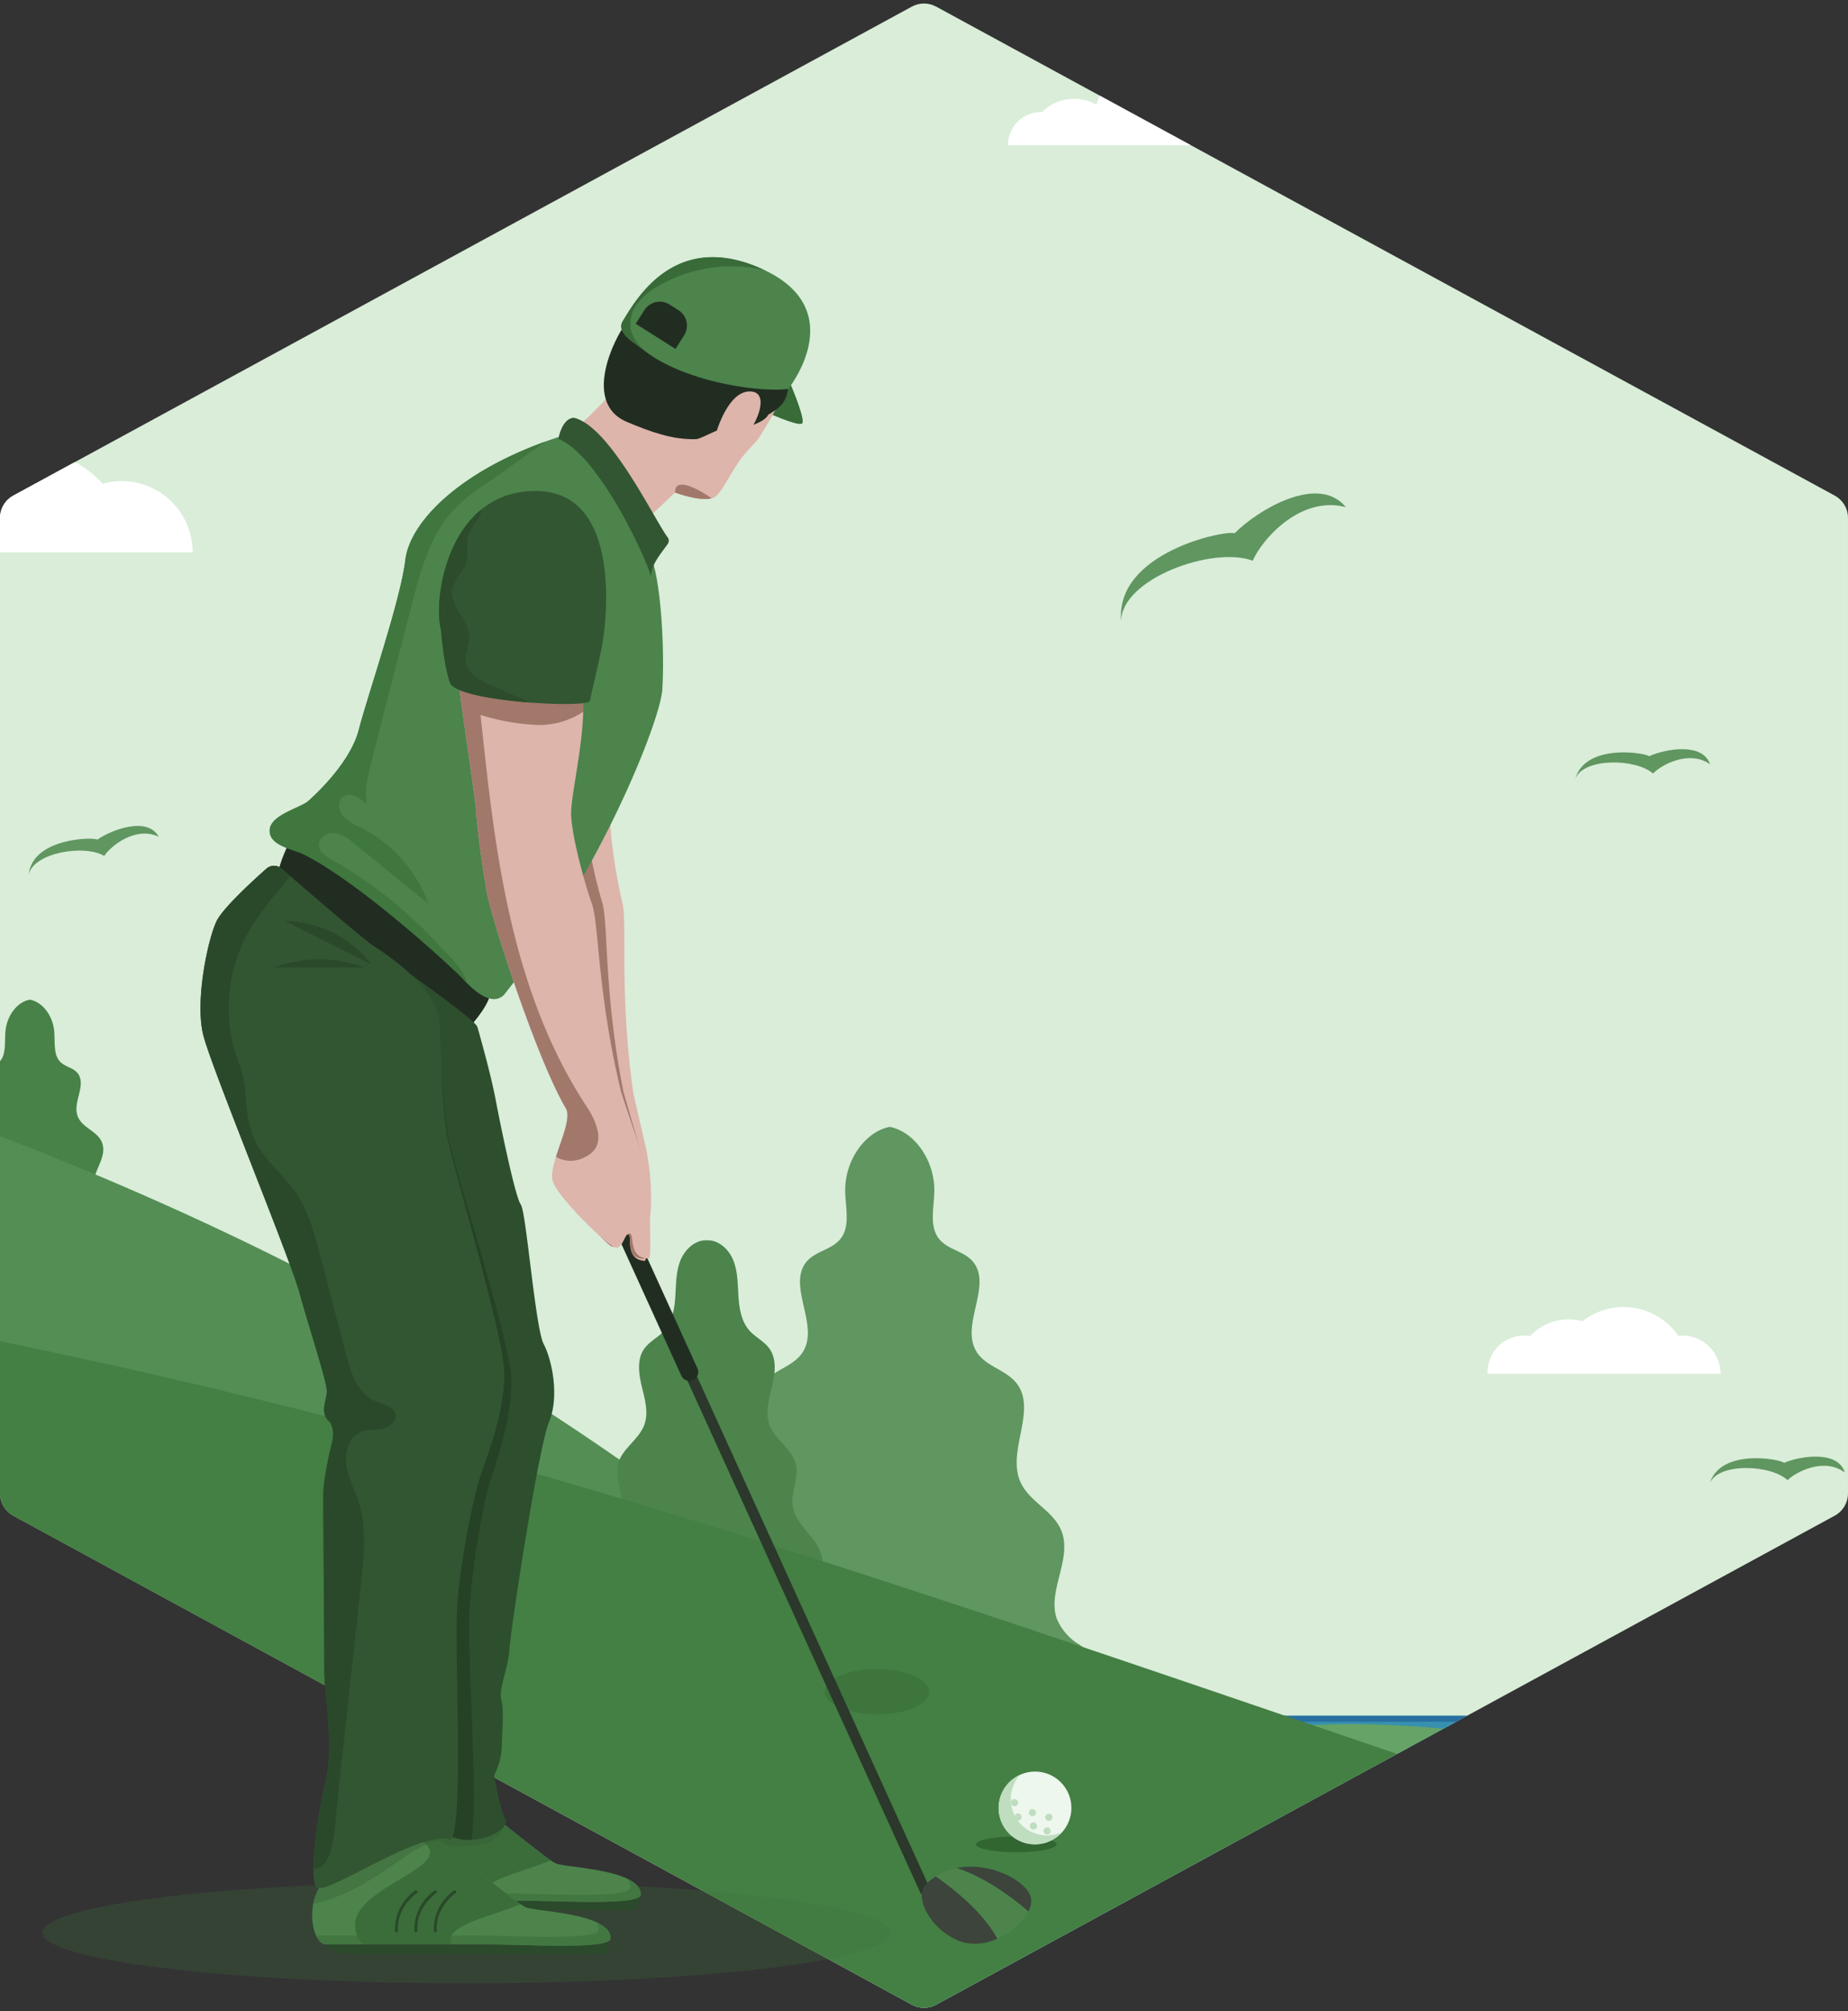<svg xmlns="http://www.w3.org/2000/svg" xmlns:xlink="http://www.w3.org/1999/xlink" width="363" height="395" viewBox="0 0 363 395">
  <rect x="0" y="0" width="363" height="395" fill="#333333" stroke="none"/>
  <defs>
    <clipPath id="clip-path">
      <path id="Polígono_117" data-name="Polígono 117" d="M293.278,0a5,5,0,0,1,4.392,2.61l96.03,176.5a5,5,0,0,1,0,4.779l-96.03,176.5a5,5,0,0,1-4.392,2.61H101.722a5,5,0,0,1-4.392-2.61L1.3,183.89a5,5,0,0,1,0-4.779L97.33,2.61A5,5,0,0,1,101.722,0Z" transform="translate(2425 986) rotate(-90)" fill="#d3d3d3"/>
    </clipPath>
    <clipPath id="clip-path-2">
      <rect id="Rectángulo_4007" data-name="Rectángulo 4007" width="1311" height="437" transform="translate(0.12)"/>
    </clipPath>
    <clipPath id="clip-path-4">
      <rect id="Rectángulo_4010" data-name="Rectángulo 4010" width="1311" height="437" transform="translate(0.12 0)"/>
    </clipPath>
    <clipPath id="clip-path-22">
      <rect id="Rectángulo_4029" data-name="Rectángulo 4029" width="1311" height="437" transform="translate(0.121 0)"/>
    </clipPath>
    <clipPath id="clip-path-24">
      <rect id="Rectángulo_4031" data-name="Rectángulo 4031" width="1311" height="437" transform="translate(0.119 0)"/>
    </clipPath>
  </defs>
  <g id="campos-de-golf-espana" transform="translate(-2425 -591)">
    <g id="Enmascarar_grupo_15" data-name="Enmascarar grupo 15" clip-path="url(#clip-path)">
      <g id="_38237735_8586392" data-name="38237735_8586392" transform="translate(2078.879 549)">
        <g id="BACKGROUND">
          <rect id="Rectángulo_4002" data-name="Rectángulo 4002" width="1311" height="437" transform="translate(0.12)" fill="#d9edd9"/>
        </g>
        <g id="OBJECTS">
          <g id="Grupo_14190" data-name="Grupo 14190">
            <g id="Grupo_14103" data-name="Grupo 14103" clip-path="url(#clip-path-2)">
              <rect id="Rectángulo_4003" data-name="Rectángulo 4003" width="769.239" height="67.927" transform="translate(518.964 379.658)" fill="#75c6c6"/>
              <rect id="Rectángulo_4004" data-name="Rectángulo 4004" width="769.239" height="9.635" transform="translate(518.964 379.658)" fill="#5ca4b7"/>
              <rect id="Rectángulo_4005" data-name="Rectángulo 4005" width="769.239" height="3.678" transform="translate(518.964 378.959)" fill="#3790af"/>
              <rect id="Rectángulo_4006" data-name="Rectángulo 4006" width="769.239" height="1.182" transform="translate(518.964 378.959)" fill="#276fa0"/>
            </g>
            <g id="Grupo_14104" data-name="Grupo 14104" clip-path="url(#clip-path-2)">
              <path id="Trazado_24744" data-name="Trazado 24744" d="M1191.837,461.113c26.683-.65,50-20.956,76.687-21.19,14.9-.131,29.021,6.042,43.471,9.679s31.271,4.247,42.682-5.334c7.964-6.687,12.124-17.458,21.041-22.809,8.131-4.879,18.442-4.168,27.275-7.619,9.817-3.835,16.876-12.369,25.2-18.836s20.215-10.907,29.178-5.362l16.848,109.723q-161.609,4.074-323.266-1.676c-16.445-.585-49.181-8.285-33.5-32.068C1132.9,442.189,1170.518,461.633,1191.837,461.113Z" transform="translate(-140.188 -48.747)" fill="#66a366"/>
            </g>
            <g id="Grupo_14105" data-name="Grupo 14105" clip-path="url(#clip-path-4)">
              <rect id="Rectángulo_4009" data-name="Rectángulo 4009" width="563.943" height="62.835" transform="translate(672.384 417.677)" fill="#7db27d"/>
            </g>
            <g id="Grupo_14106" data-name="Grupo 14106" clip-path="url(#clip-path-2)">
              <path id="Trazado_24745" data-name="Trazado 24745" d="M851.448,462.588c12.839,2.8,28.336,7.988,41.417,9.239,25.59,2.447,50.67-7.623,76.316-9.379,12.073-.827,24.187.2,36.245,1.221l46.132,3.917c3.609.307,23.16,1.357,22.5,4.918-.534,2.87-36.1,7.459-39.012,7.579-78.449,3.208-139.234-.788-227.591,3.429-8.654.413-8.056,3.763-16.533,1.975-6.125-1.292-85.208-11.622-85.572-19.59-.38-8.306-48.936-21.494-30.474-27.935C708.236,426.324,831.168,458.164,851.448,462.588Z" transform="translate(-84.452 -54.828)" fill="#66a366"/>
            </g>
            <g id="Grupo_14107" data-name="Grupo 14107" clip-path="url(#clip-path-2)">
              <path id="Trazado_24746" data-name="Trazado 24746" d="M1237.949,479.259c-.34.138-.685.262-1.038.371-3.554,1.089-7.393.393-11.087.8a11,11,0,0,0-5.744,2.277c-1.4,1.161-1.8,2.786-2.92,4.087-2.486,2.894-6.514,6.486-10.333,7.285-6.448,1.349-11.9-4.39-17.652-7.606a24.741,24.741,0,0,0-36.823,21.633,399.958,399.958,0,0,1,61.41-8.905q10.612-.705,21.253-.847,5.318-.071,10.636,0c2.689.036,5.52-.4,8.153-.038,11.922,1.627,23.689-.249,33.613-7.464,2.879-2.093,5.53-4.562,8.739-6.1,5.114-2.457,11.049-2.3,16.587-3.528a33.422,33.422,0,0,0,14.963-7.683c2.719-2.434,5.187-6.1,3.9-9.514-1.42-3.773-6.558-4.643-10.4-3.418-6.41,2.046-11.372,8.021-18.074,8.613-3.292.291-6.63-.79-9.884-.22-3.136.55-5.806,2.561-8.8,3.637-3.154,1.132-6.576,1.2-9.926,1.253-5.068.081-10.14.163-15.2-.112-4.3-.234-8.765-.7-12.783.845C1243.49,475.8,1240.947,478.044,1237.949,479.259Z" transform="translate(-145.104 -57.934)" fill="#325632"/>
            </g>
            <g id="Grupo_14108" data-name="Grupo 14108" clip-path="url(#clip-path-2)">
              <path id="Trazado_24747" data-name="Trazado 24747" d="M89.143,166.408c-.7-3.661,1.075-7.337,1.122-11.062.056-4.394-2.258-8.424-4.5-12.2l-5.029-8.472a6.588,6.588,0,0,0-11.331,0l-5.029,8.472c-2.243,3.779-4.557,7.809-4.5,12.2.048,3.725,1.818,7.4,1.122,11.062-1.377,7.241-11.525,10.714-11.869,18.076-.389,8.309,11.807,12.169,13.165,20.375.766,4.629-2.218,9-2.945,13.636-1.243,7.926,7.71,16.165,15.723,16.577,8.013-.412,16.965-8.651,15.722-16.577-.726-4.635-3.71-9.007-2.945-13.636,1.358-8.207,13.554-12.066,13.165-20.375C100.667,177.122,90.52,173.649,89.143,166.408Z" transform="translate(-6.185 -16.552)" fill="#548e54"/>
            </g>
            <g id="Grupo_14109" data-name="Grupo 14109" clip-path="url(#clip-path-2)">
              <path id="Trazado_24748" data-name="Trazado 24748" d="M28.57,233.239a19.937,19.937,0,0,1-2.9,1.348c-1.387.319-2.794-.266-4.146-.752a8.836,8.836,0,0,0-5.213-.086c-1.653.348-3.358,1.152-4.921-.01-2.452-1.821-2.252-6.1-1.093-9.192s3.009-6.046,2.942-9.417c-.061-3.1-1.722-6.466-.284-9.085,1.119-2.038,3.647-2.514,4.822-4.509,2.389-4.055-2.62-10.187-.135-14.163,1.467-2.347,4.822-2.4,6.042-4.925.713-1.48.432-3.3.6-4.987.37-3.607,3.185-6.667,6.319-6.867,3.134.2,5.949,3.259,6.319,6.867.172,1.683-.109,3.508.6,4.987,1.219,2.53,4.575,2.579,6.042,4.925,2.485,3.976-2.523,10.108-.135,14.163,1.176,2,3.7,2.471,4.822,4.509,1.437,2.62-.223,5.982-.284,9.085-.066,3.371,1.784,6.323,2.942,9.417s1.359,7.371-1.093,9.192c-1.563,1.161-3.268.357-4.921.01a8.828,8.828,0,0,0-5.213.086c-1.351.486-2.758,1.071-4.146.752a19.893,19.893,0,0,1-2.9-1.348Z" transform="translate(-1.192 -21.481)" fill="#488248"/>
            </g>
            <g id="Grupo_14110" data-name="Grupo 14110" clip-path="url(#clip-path-2)">
              <path id="Trazado_24749" data-name="Trazado 24749" d="M384.787,317.831c-1,.15-1.66-1.538-1.322-2.748a5.441,5.441,0,0,1,2.1-2.668,5.181,5.181,0,0,0,2.05-2.72c.679-2.834-2.285-5.494-1.711-8.366.6-3.008,4.444-3.291,5.1-6.279.542-2.454-1.487-5.238-.461-7.428.813-1.736,2.924-1.6,4.011-3.069s.708-3.853.934-5.875c.337-3.031,2.386-5.617,4.767-6.015,2.38.4,4.43,2.984,4.767,6.015.226,2.022-.165,4.389.934,5.875s3.2,1.333,4.011,3.069c1.025,2.189-1,4.974-.461,7.428.66,2.988,4.5,3.272,5.1,6.279.575,2.871-2.39,5.532-1.711,8.366a5.166,5.166,0,0,0,2.05,2.72,5.446,5.446,0,0,1,2.1,2.668c.338,1.211-.321,2.9-1.322,2.748Z" transform="translate(-48.275 -34.334)" fill="#488248"/>
            </g>
            <g id="Grupo_14111" data-name="Grupo 14111" clip-path="url(#clip-path-2)">
              <path id="Trazado_24750" data-name="Trazado 24750" d="M246.972,265.3C153.51,242.55,57.094,235.164-38.819,227.857q-8.25,61.67-16.5,123.341l487.1,64.878c16.054,2.138,55.831,10.363,63.738-10.134,7.2-18.664-16.538-35.584-28.815-44.422-41.754-30.06-88.16-53.261-136.372-71.01A764.356,764.356,0,0,0,246.972,265.3Z" transform="translate(6.965 -28.692)" fill="#548e54"/>
            </g>
            <g id="Grupo_14112" data-name="Grupo 14112" clip-path="url(#clip-path-2)">
              <path id="Trazado_24751" data-name="Trazado 24751" d="M2.435,292.324c8.029-1.614,16.248-1.982,24.424-2.464,5.173-.3,10.431-.674,15.277-2.509,6.6-2.5,11.907-7.511,18.017-11.049s14.157-5.455,20.022-1.522c8.073,5.415,8.823,19.637,18.336,21.635,7.336,1.54,14.6-5.994,21.752-3.759,5.959,1.86,8.489,9.6,14.414,11.561,6.48,2.144,12.882-3.658,19.689-4.175,8.934-.678,16.16,7.685,25.038,8.9,4.114.562,8.255-.462,12.348-1.16s8.489-1.033,12.228.774,6.386,6.443,4.684,10.231c-2.01,4.473-8.055,4.969-12.956,4.8l-62.811-2.2-92.159-3.235-46.407-1.629c-6.5-.228-32.966,3.486-31.706-7.136.754-6.362,10.458-7.56,15.29-9.348C-14.048,297.054-5.988,294.017,2.435,292.324Z" transform="translate(4.711 -34.325)" fill="#2b492b"/>
            </g>
            <g id="Grupo_14113" data-name="Grupo 14113" clip-path="url(#clip-path-2)">
              <path id="Trazado_24752" data-name="Trazado 24752" d="M547.5,414.316c-1.57-1.692-1.3-4.895-.035-6.927s3.219-3.222,5.042-4.5a10.589,10.589,0,0,0,4.439-5.207c1.687-5.227-2.752-11.148-1.191-16.432,1.414-4.793,6.951-6.245,8.548-10.954,1.919-5.657-2.891-12.781-.07-17.861,2.073-3.735,7.178-3.854,8.853-7.869,2.088-5.006-2.932-11.763-.157-16.258,1.793-2.9,5.815-2.713,7.517-5.7,1.4-2.461.544-5.767.5-8.753-.085-5.972,3.857-11.652,8.754-12.615,4.9.962,8.839,6.643,8.754,12.615-.043,2.986-.9,6.292.5,8.753,1.7,2.982,5.724,2.792,7.517,5.7,2.775,4.5-2.245,11.252-.157,16.258,1.675,4.015,6.779,4.134,8.853,7.869,2.821,5.08-1.989,12.2-.07,17.861,1.6,4.71,7.133,6.161,8.548,10.954,1.559,5.284-2.878,11.206-1.191,16.432a10.585,10.585,0,0,0,4.439,5.207c1.823,1.274,3.781,2.462,5.042,4.5s1.534,5.235-.035,6.927Z" transform="translate(-68.805 -37.933)" fill="#609660"/>
            </g>
            <g id="Grupo_14114" data-name="Grupo 14114" clip-path="url(#clip-path-2)">
              <path id="Trazado_24753" data-name="Trazado 24753" d="M1463.264,461.558c-1.57-1.692-1.3-4.895-.036-6.928s3.219-3.222,5.042-4.5a10.586,10.586,0,0,0,4.439-5.207c1.687-5.227-2.752-11.148-1.192-16.432,1.414-4.793,6.951-6.245,8.548-10.954,1.919-5.657-2.89-12.781-.07-17.861,2.073-3.735,7.178-3.854,8.853-7.869,2.088-5.006-2.933-11.763-.157-16.258,1.793-2.9,5.815-2.713,7.517-5.7,1.4-2.461.544-5.767.5-8.753-.085-5.972,3.857-11.652,8.754-12.615,4.9.962,8.839,6.643,8.754,12.615-.043,2.986-.9,6.292.5,8.753,1.7,2.982,5.724,2.792,7.517,5.7,2.775,4.5-2.245,11.252-.157,16.258,1.675,4.015,6.779,4.134,8.853,7.869,2.821,5.08-1.989,12.2-.07,17.861,1.6,4.71,7.133,6.161,8.548,10.954,1.56,5.284-2.878,11.2-1.192,16.432a10.586,10.586,0,0,0,4.438,5.207c1.823,1.274,3.781,2.462,5.042,4.5s1.534,5.235-.036,6.928Z" transform="translate(-184.118 -43.882)" fill="#609660"/>
            </g>
            <g id="Grupo_14115" data-name="Grupo 14115" clip-path="url(#clip-path-2)">
              <path id="Trazado_24754" data-name="Trazado 24754" d="M529.711,392.759c-1.74-1.951-.708-5.085.871-7.168s3.7-3.983,4.11-6.565c.44-2.772-1.256-5.609-.594-8.336.731-3.012,4.036-4.75,5.144-7.644.921-2.407.151-5.087-.464-7.591s-1.006-5.374.5-7.468c1.01-1.408,2.693-2.177,3.86-3.458,1.6-1.76,2.056-4.269,2.215-6.644s.1-4.821.945-7.049,2.884-4.225,5.262-4.106c2.377-.119,4.421,1.879,5.262,4.106s.786,4.673.945,7.049.612,4.884,2.215,6.644c1.167,1.281,2.85,2.05,3.86,3.458,1.5,2.1,1.112,4.965.5,7.468s-1.386,5.182-.464,7.591c1.108,2.894,4.413,4.633,5.144,7.644.662,2.728-1.033,5.564-.594,8.336.409,2.582,2.53,4.482,4.11,6.565s2.612,5.217.871,7.168Z" transform="translate(-66.587 -41.141)" fill="#4c844c"/>
            </g>
            <g id="Grupo_14116" data-name="Grupo 14116" clip-path="url(#clip-path-2)">
              <path id="Trazado_24755" data-name="Trazado 24755" d="M334.253,52.573a9.054,9.054,0,0,0-12.311-8.512,12.971,12.971,0,0,0-15.964-2.92,18.281,18.281,0,0,0-26.934-1.819A14.77,14.77,0,0,0,257.7,52.572h76.555Z" transform="translate(-32.449 -4.313)" fill="#fff"/>
              <path id="Trazado_24756" data-name="Trazado 24756" d="M1418.12,305.309a7.635,7.635,0,0,1,10.382-7.178,10.939,10.939,0,0,1,13.463-2.462,15.416,15.416,0,0,1,22.715-1.533,12.457,12.457,0,0,1,18,11.175H1418.12Z" transform="translate(-178.57 -36.499)" fill="#fff"/>
              <path id="Trazado_24757" data-name="Trazado 24757" d="M776.043,354.825a7.5,7.5,0,0,0-7.5-7.5,7.4,7.4,0,0,0-.767.077,13.075,13.075,0,0,0-18.853-2.893,10.385,10.385,0,0,0-10.276,2.9,7.216,7.216,0,0,0-8.366,7.411h45.761Z" transform="translate(-91.957 -43.03)" fill="#fff"/>
              <path id="Trazado_24758" data-name="Trazado 24758" d="M1447.262,46.625a6.232,6.232,0,0,0-6.231-6.231,5.93,5.93,0,0,0-.638.065,10.865,10.865,0,0,0-15.666-2.4,8.631,8.631,0,0,0-8.539,2.412,6.127,6.127,0,0,0-.72-.073,6.232,6.232,0,0,0-6.231,6.231h38.026Z" transform="translate(-177.451 -4.5)" fill="#fff"/>
              <path id="Trazado_24759" data-name="Trazado 24759" d="M695.95,66.675a10.676,10.676,0,0,0-1.578.159,16.263,16.263,0,0,0-18.178-5.184,22.193,22.193,0,0,0-36.363,7.837,8.958,8.958,0,0,0-10.654,1.477c-.057,0-.109-.017-.166-.017a6.525,6.525,0,0,0-6.525,6.525h84.261A10.8,10.8,0,0,0,695.95,66.675Z" transform="translate(-78.383 -6.952)" fill="#fff"/>
              <path id="Trazado_24760" data-name="Trazado 24760" d="M53.824,110.535a7.167,7.167,0,0,0-1.058.107,10.9,10.9,0,0,0-12.18-3.474,14.871,14.871,0,0,0-24.365,5.251,6,6,0,0,0-7.139.989c-.038,0-.073-.011-.112-.011A4.372,4.372,0,0,0,4.6,117.769h56.46A7.234,7.234,0,0,0,53.824,110.535Z" transform="translate(-0.579 -12.951)" fill="#fff"/>
              <path id="Trazado_24761" data-name="Trazado 24761" d="M396.45,154.336a13.861,13.861,0,0,0-3.643.539,20.008,20.008,0,0,0-30.733,1.237,14.381,14.381,0,0,0-18.918,2.873,9.852,9.852,0,0,0-12.4,4.871,6.715,6.715,0,0,0-5.024-2.276,6.614,6.614,0,0,0-.927.094,9.418,9.418,0,0,0-9.881-2.589,17.965,17.965,0,0,0-21.634-7.706,26.481,26.481,0,0,0-37.162-3.5,21.461,21.461,0,0,0-20.373,3.984A18.039,18.039,0,0,0,210.34,168.34H410.454A14,14,0,0,0,396.45,154.336Z" transform="translate(-26.486 -17.862)" fill="#fff"/>
              <circle id="Elipse_186" data-name="Elipse 186" cx="46.964" cy="46.964" r="46.964" transform="translate(364.71 -46.964)" fill="#fff"/>
            </g>
            <g id="Grupo_14117" data-name="Grupo 14117" clip-path="url(#clip-path-2)">
              <path id="Trazado_24762" data-name="Trazado 24762" d="M1442.45,185.752c2.9-3.386,12.527.091,14.764,4.014,1.986-1.056,8.237-2.181,11.177,1.933.039-4.655-7.489-5.725-10.8-5.393C1457.161,185.453,1446.628,179.765,1442.45,185.752Z" transform="translate(-181.633 -23.049)" fill="#609660"/>
            </g>
            <g id="Grupo_14118" data-name="Grupo 14118" clip-path="url(#clip-path-2)">
              <path id="Trazado_24763" data-name="Trazado 24763" d="M176.072,104.694c2.9-3.386,12.527.091,14.764,4.014,1.986-1.057,8.237-2.181,11.177,1.933.038-4.655-7.489-5.725-10.8-5.393C190.782,104.4,180.248,98.707,176.072,104.694Z" transform="translate(-22.171 -12.842)" fill="#609660"/>
            </g>
            <g id="Grupo_14119" data-name="Grupo 14119" clip-path="url(#clip-path-2)">
              <path id="Trazado_24764" data-name="Trazado 24764" d="M780.209,380.555c1.753-4.1,11.978-3.671,15.289-.6,1.578-1.6,7.2-4.551,11.242-1.508-1.359-4.453-8.861-3.215-11.923-1.9C794.152,375.859,782.4,373.592,780.209,380.555Z" transform="translate(-98.244 -47.261)" fill="#609660"/>
            </g>
            <g id="Grupo_14120" data-name="Grupo 14120" clip-path="url(#clip-path-2)">
              <path id="Trazado_24765" data-name="Trazado 24765" d="M750,222.178c1.641-4.147,11.873-4,15.267-1.016,1.533-1.646,7.077-4.746,11.2-1.814-1.48-4.414-8.945-2.973-11.971-1.579C763.81,217.1,752,215.157,750,222.178Z" transform="translate(-94.44 -27.247)" fill="#609660"/>
            </g>
            <g id="Grupo_14121" data-name="Grupo 14121" clip-path="url(#clip-path-2)">
              <path id="Trazado_24766" data-name="Trazado 24766" d="M402.425,243.23c.878-4.372,10.974-6.043,14.843-3.712,1.217-1.892,6.121-5.928,10.7-3.774-2.241-4.081-9.332-1.336-12.061.573C415.113,235.782,403.143,235.966,402.425,243.23Z" transform="translate(-50.673 -29.418)" fill="#609660"/>
            </g>
            <g id="Grupo_14122" data-name="Grupo 14122" clip-path="url(#clip-path-2)">
              <path id="Trazado_24767" data-name="Trazado 24767" d="M647.926,183.956c.121-8.288,18.005-14.766,25.866-11.819,1.581-3.87,9.176-12.91,18.267-10.527-5.48-6.7-17.506.725-21.846,5.14C668.586,166.04,646.774,170.439,647.926,183.956Z" transform="translate(-81.581 -20.012)" fill="#609660"/>
            </g>
            <g id="Grupo_14125" data-name="Grupo 14125" clip-path="url(#clip-path-2)">
              <path id="Trazado_24768" data-name="Trazado 24768" d="M844.765,504.909,592.131,418.818c-58.1-19.8-116.261-39.617-175.574-55.425A1358.02,1358.02,0,0,0-47.418,322.6v194.42Z" transform="translate(5.971 -40.008)" fill="#447f44"/>
            </g>
            <g id="Grupo_14126" data-name="Grupo 14126" clip-path="url(#clip-path-24)">
              <ellipse id="Elipse_187" data-name="Elipse 187" cx="138.743" cy="7.182" rx="138.743" ry="7.182" transform="translate(59.686 324.113)" fill="#3d753d" opacity="0.25"/>
            </g>
            <g id="Grupo_14156" data-name="Grupo 14156" clip-path="url(#clip-path-2)">
              <path id="Trazado_24824" data-name="Trazado 24824" d="M1172.29,502.3c51.5-1.362,99.574-25.105,150.162-34.828,48.112-9.247,97.651-5.667,146.509-2.051v46.6Z" transform="translate(-147.615 -58.125)" fill="#447f44"/>
            </g>
            <g id="Grupo_14161" data-name="Grupo 14161" clip-path="url(#clip-path-2)">
              <path id="Trazado_24825" data-name="Trazado 24825" d="M308.007,294.692c0,.4-1.08.728-2.412.728s-2.412-.326-2.412-.728,1.08-.728,2.412-.728S308.007,294.29,308.007,294.692Z" transform="translate(-38.177 -37.016)" fill="#273d27"/>
              <g id="Grupo_14160" data-name="Grupo 14160" transform="translate(267.198 231.804)">
                <g id="Grupo_14157" data-name="Grupo 14157">
                  <rect id="Rectángulo_4040" data-name="Rectángulo 4040" width="0.44" height="25.563" fill="#d3e2d3"/>
                </g>
                <g id="Grupo_14158" data-name="Grupo 14158">
                  <rect id="Rectángulo_4041" data-name="Rectángulo 4041" width="0.169" height="25.563" fill="#b6d1b6"/>
                </g>
                <g id="Grupo_14159" data-name="Grupo 14159" transform="translate(0 25.563)">
                  <rect id="Rectángulo_4042" data-name="Rectángulo 4042" width="0.44" height="1.011" fill="#506850"/>
                </g>
              </g>
              <path id="Trazado_24826" data-name="Trazado 24826" d="M305.942,265.833a5.412,5.412,0,0,0,2.718,1,10.764,10.764,0,0,1,4.842.555c-1.526,1.1-2.484,2.8-4.662,2.928a4.476,4.476,0,0,1-2.9-.763Z" transform="translate(-38.524 -33.474)" fill="#447f44"/>
            </g>
            <g id="Grupo_14166" data-name="Grupo 14166" clip-path="url(#clip-path-2)">
              <path id="Trazado_24827" data-name="Trazado 24827" d="M1454.311,481.333c0,1.493-4.007,2.7-8.95,2.7s-8.95-1.21-8.95-2.7,4.007-2.7,8.95-2.7S1454.311,479.84,1454.311,481.333Z" transform="translate(-180.873 -60.269)" fill="#273d27"/>
              <g id="Grupo_14165" data-name="Grupo 14165" transform="translate(1263.666 325.069)">
                <g id="Grupo_14162" data-name="Grupo 14162">
                  <rect id="Rectángulo_4044" data-name="Rectángulo 4044" width="1.63" height="94.848" fill="#d3e2d3"/>
                </g>
                <g id="Grupo_14163" data-name="Grupo 14163">
                  <rect id="Rectángulo_4045" data-name="Rectángulo 4045" width="0.627" height="94.848" fill="#b6d1b6"/>
                </g>
                <g id="Grupo_14164" data-name="Grupo 14164" transform="translate(0 94.848)">
                  <rect id="Rectángulo_4046" data-name="Rectángulo 4046" width="1.63" height="3.752" fill="#506850"/>
                </g>
              </g>
              <path id="Trazado_24828" data-name="Trazado 24828" d="M1446.65,374.255s5.037,3.707,10.083,3.707c4.84,0,9.319-1.081,17.969,2.059-5.663,4.067-9.215,10.4-17.3,10.863a16.606,16.606,0,0,1-10.752-2.832v-13.8Z" transform="translate(-182.162 -47.126)" fill="#447f44"/>
            </g>
            <g id="Grupo_14168" data-name="Grupo 14168" clip-path="url(#clip-path-2)">
              <path id="Trazado_24829" data-name="Trazado 24829" d="M329,469.59c0,1.581-6.526,2.863-14.574,2.863s-14.574-1.282-14.574-2.863,6.525-2.863,14.574-2.863S329,468.008,329,469.59Z" transform="translate(-37.757 -58.77)" fill="#316631"/>
              <g id="Grupo_14167" data-name="Grupo 14167" transform="translate(270.292 384.509)">
                <circle id="Elipse_197" data-name="Elipse 197" cx="13.156" cy="13.156" r="13.156" transform="translate(0.001)" fill="#edf7ed"/>
                <path id="Trazado_24830" data-name="Trazado 24830" d="M318.371,458.491a1.284,1.284,0,1,1-1.284-1.284A1.284,1.284,0,0,1,318.371,458.491Z" transform="translate(-310.058 -442.08)" fill="#bfddbf"/>
                <circle id="Elipse_198" data-name="Elipse 198" cx="1.284" cy="1.284" r="1.284" transform="translate(10.96 13.56)" fill="#bfddbf"/>
                <circle id="Elipse_199" data-name="Elipse 199" cx="1.284" cy="1.284" r="1.284" transform="translate(16.873 15.273)" fill="#bfddbf"/>
                <circle id="Elipse_200" data-name="Elipse 200" cx="1.284" cy="1.284" r="1.284" transform="translate(1.285 15.273)" fill="#bfddbf"/>
                <circle id="Elipse_201" data-name="Elipse 201" cx="1.284" cy="1.284" r="1.284" transform="translate(11.298 18.382)" fill="#bfddbf"/>
                <path id="Trazado_24831" data-name="Trazado 24831" d="M316.9,452.55a1.284,1.284,0,1,1-1.284-1.284A1.284,1.284,0,0,1,316.9,452.55Z" transform="translate(-309.873 -441.332)" fill="#bfddbf"/>
                <circle id="Elipse_202" data-name="Elipse 202" cx="1.284" cy="1.284" r="1.284" transform="translate(16.243 20.183)" fill="#bfddbf"/>
                <circle id="Elipse_203" data-name="Elipse 203" cx="1.284" cy="1.284" r="1.284" transform="translate(10.791 22.684)" fill="#bfddbf"/>
                <circle id="Elipse_204" data-name="Elipse 204" cx="1.284" cy="1.284" r="1.284" transform="translate(6.105 20.183)" fill="#bfddbf"/>
                <path id="Trazado_24832" data-name="Trazado 24832" d="M326.756,463.16a13.1,13.1,0,0,1-9.75-21.916,13.133,13.133,0,1,0,15.13,20.741A13.063,13.063,0,0,1,326.756,463.16Z" transform="translate(-309.23 -440.07)" fill="#bfddbf"/>
              </g>
            </g>
            <g id="Grupo_14170" data-name="Grupo 14170" clip-path="url(#clip-path-2)">
              <path id="Trazado_24833" data-name="Trazado 24833" d="M631.144,462.214c0,.859-3.544,1.555-7.915,1.555s-7.915-.7-7.915-1.555,3.544-1.555,7.915-1.555S631.144,461.355,631.144,462.214Z" transform="translate(-77.48 -58.006)" fill="#316631"/>
              <g id="Grupo_14169" data-name="Grupo 14169" transform="translate(542.287 389.92)">
                <circle id="Elipse_205" data-name="Elipse 205" cx="7.144" cy="7.144" r="7.144" fill="#edf7ed"/>
                <circle id="Elipse_206" data-name="Elipse 206" cx="0.698" cy="0.698" r="0.698" transform="translate(3.12 8.214)" fill="#bfddbf"/>
                <path id="Trazado_24834" data-name="Trazado 24834" d="M628.612,455.215a.7.7,0,1,1-.7-.7A.7.7,0,0,1,628.612,455.215Z" transform="translate(-621.266 -447.153)" fill="#bfddbf"/>
                <path id="Trazado_24835" data-name="Trazado 24835" d="M632.286,456.277a.7.7,0,1,1-.7-.7A.7.7,0,0,1,632.286,456.277Z" transform="translate(-621.729 -447.287)" fill="#bfddbf"/>
                <circle id="Elipse_207" data-name="Elipse 207" cx="0.698" cy="0.698" r="0.698" transform="translate(0.697 8.293)" fill="#bfddbf"/>
                <path id="Trazado_24836" data-name="Trazado 24836" d="M628.822,458.21a.7.7,0,1,1-.7-.7A.7.7,0,0,1,628.822,458.21Z" transform="translate(-621.293 -447.53)" fill="#bfddbf"/>
                <circle id="Elipse_208" data-name="Elipse 208" cx="0.698" cy="0.698" r="0.698" transform="translate(2.422 5.395)" fill="#bfddbf"/>
                <circle id="Elipse_209" data-name="Elipse 209" cx="0.698" cy="0.698" r="0.698" transform="translate(8.819 10.96)" fill="#bfddbf"/>
                <circle id="Elipse_210" data-name="Elipse 210" cx="0.698" cy="0.698" r="0.698" transform="translate(5.859 12.318)" fill="#bfddbf"/>
                <circle id="Elipse_211" data-name="Elipse 211" cx="0.698" cy="0.698" r="0.698" transform="translate(3.315 10.96)" fill="#bfddbf"/>
                <path id="Trazado_24837" data-name="Trazado 24837" d="M629.926,458.723a7.115,7.115,0,0,1-5.294-11.9,7.131,7.131,0,1,0,8.215,11.263A7.093,7.093,0,0,1,629.926,458.723Z" transform="translate(-620.409 -446.184)" fill="#bfddbf"/>
              </g>
            </g>
            <g id="Grupo_14171" data-name="Grupo 14171" clip-path="url(#clip-path-2)">
              <ellipse id="Elipse_212" data-name="Elipse 212" cx="17.591" cy="7.66" rx="17.591" ry="7.66" transform="translate(317.78 413.291)" fill="#3d753d"/>
              <ellipse id="Elipse_213" data-name="Elipse 213" cx="10.214" cy="4.448" rx="10.214" ry="4.448" transform="translate(508.175 369.793)" fill="#3d753d"/>
              <path id="Trazado_24838" data-name="Trazado 24838" d="M1397.928,481.4c0,1.228-2.286,2.224-5.107,2.224s-5.107-1-5.107-2.224,2.286-2.224,5.107-2.224S1397.928,480.173,1397.928,481.4Z" transform="translate(-174.741 -60.338)" fill="#3d753d"/>
              <ellipse id="Elipse_214" data-name="Elipse 214" cx="2.738" cy="1.192" rx="2.738" ry="1.192" transform="translate(1240.038 409.341)" fill="#3d753d"/>
              <path id="Trazado_24839" data-name="Trazado 24839" d="M1474.881,484.642c0,.658-1.225,1.192-2.738,1.192s-2.738-.534-2.738-1.192,1.225-1.192,2.738-1.192S1474.881,483.984,1474.881,484.642Z" transform="translate(-185.027 -60.876)" fill="#3d753d"/>
              <path id="Trazado_24840" data-name="Trazado 24840" d="M243.316,467.174c0,2.093-3.9,3.789-8.7,3.789s-8.7-1.7-8.7-3.789,3.9-3.789,8.7-3.789S243.316,465.082,243.316,467.174Z" transform="translate(-28.447 -58.349)" fill="#3d753d"/>
              <ellipse id="Elipse_215" data-name="Elipse 215" cx="8.701" cy="2.413" rx="8.701" ry="2.413" transform="translate(255.568 313.867)" fill="#3d753d"/>
            </g>
            <g id="Grupo_14188" data-name="Grupo 14188" clip-path="url(#clip-path-2)">
              <path id="Trazado_24884" data-name="Trazado 24884" d="M12.166,499.062a12.477,12.477,0,0,1-4.194-20.5c3.937-3.881,10.7-5.6,11.892-10.992,1.027-4.634-2.906-9.691-.84-13.964,2.292-4.742,10.012-4.393,12.557-9,2.877-5.211-3.269-11.43-2.113-17.27,1.621-8.189,15.216-8.549,17.742-16.506,1.769-5.573-2.968-12.369.418-17.137,2.975-4.19,10.4-3.64,12.595-8.287,2.776-5.883-6.041-13.157-2.4-18.549,2.367-3.508,8.23-2.845,10.818-6.194,1.809-2.343,1.281-5.651,1.73-8.576a12.637,12.637,0,0,1,11.14-10.361,12.637,12.637,0,0,1,11.14,10.361c.448,2.926-.08,6.234,1.73,8.576,2.587,3.349,8.451,2.687,10.818,6.194,3.64,5.392-5.177,12.665-2.4,18.549,2.193,4.647,9.619,4.1,12.595,8.287,3.385,4.768-1.351,11.564.418,17.137,2.526,7.957,16.121,8.317,17.742,16.506,1.156,5.84-4.99,12.059-2.113,17.27,2.545,4.611,10.264,4.262,12.557,9,2.066,4.273-1.867,9.33-.84,13.964,1.2,5.4,7.955,7.112,11.892,10.992a12.477,12.477,0,0,1-4.194,20.5Z" transform="translate(-0.537 -43.03)" fill="#325632"/>
            </g>
            <g id="Grupo_14189" data-name="Grupo 14189" clip-path="url(#clip-path-2)">
              <path id="Trazado_24885" data-name="Trazado 24885" d="M-75.205,537.72c-4.444.879-7.368-8.978-5.866-16.051s5.557-11.545,9.333-15.577,7.787-8.707,9.095-15.886c3.015-16.551-10.141-32.087-7.591-48.856,2.671-17.565,19.721-19.22,22.65-36.669,2.406-14.333-6.6-30.592-2.046-43.375,3.608-10.136,12.975-9.333,17.8-17.922,4.876-8.676,3.144-22.5,4.143-34.308,1.5-17.7,10.592-32.8,21.156-35.129,10.564,2.326,19.659,17.427,21.156,35.129,1,11.808-.733,25.632,4.142,34.308,4.828,8.59,14.194,7.786,17.8,17.922,4.551,12.783-4.452,29.042-2.046,43.375,2.929,17.448,19.979,19.1,22.65,36.669,2.551,16.769-10.605,32.3-7.591,48.856,1.308,7.181,5.321,11.855,9.095,15.886s7.83,8.5,9.333,15.577-1.422,16.93-5.866,16.051Z" transform="translate(10.259 -34.495)" fill="#2b492b"/>
            </g>
          </g>
        </g>
      </g>
    </g>
    <g id="Grupo_14208" data-name="Grupo 14208" transform="translate(2043.879 570)">
      <ellipse id="Elipse_216" data-name="Elipse 216" cx="83.239" cy="9.955" rx="83.239" ry="9.955" transform="translate(389.487 390.591)" fill="#3d753d" opacity="0.25"/>
      <g id="Grupo_14194" data-name="Grupo 14194" transform="translate(496.364 248.206)">
        <g id="Grupo_14191" data-name="Grupo 14191" transform="translate(4.056 8.522)">
          <rect id="Rectángulo_4055" data-name="Rectángulo 4055" width="2.058" height="148.751" transform="translate(0 0.852) rotate(-24.463)" fill="#2b382b"/>
        </g>
        <g id="Grupo_14192" data-name="Grupo 14192">
          <path id="Trazado_24886" data-name="Trazado 24886" d="M589.674,326.835a1.74,1.74,0,0,0-.043-1.337L571.2,284.983a1.742,1.742,0,0,0-3.172,1.442l18.433,40.514a1.743,1.743,0,0,0,3.215-.1Z" transform="translate(-567.87 -283.963)" fill="#222d22"/>
        </g>
        <g id="Grupo_14193" data-name="Grupo 14193" transform="translate(65.817 139.399)">
          <path id="Trazado_24887" data-name="Trazado 24887" d="M651.537,458.626c-5.8-1.531-10.356-8.708-7.485-11.527a11.5,11.5,0,0,1,1.887-1.469c2.738,1.885,9.142,6.7,12.083,12.215A10.228,10.228,0,0,1,651.537,458.626Z" transform="translate(-643.169 -443.719)" fill="#3c443c"/>
          <path id="Trazado_24888" data-name="Trazado 24888" d="M650.982,443.713c6.638-1.339,13.964,2.576,14.621,5.893a4.313,4.313,0,0,1-.5,2.634C662.239,449.776,656.778,445.58,650.982,443.713Z" transform="translate(-644.153 -443.444)" fill="#3c443c"/>
          <path id="Trazado_24889" data-name="Trazado 24889" d="M658.422,457.608c-2.941-5.514-9.346-10.331-12.083-12.215a11.875,11.875,0,0,1,4.058-1.641c5.8,1.867,11.257,6.063,14.12,8.528A12.027,12.027,0,0,1,658.422,457.608Z" transform="translate(-643.568 -443.482)" fill="#4c844c"/>
        </g>
      </g>
      <path id="Trazado_24890" data-name="Trazado 24890" d="M611.242,109.266s3.081,7,2.773,8.5c-.367,1.79-16.537-6.6-16.537-6.6Z" transform="translate(-75.235 -13.759)" fill="#396b39"/>
      <path id="Trazado_24891" data-name="Trazado 24891" d="M550.93,174.3c.017,5.064,1.036,22.4.935,25.5s.126,10.035.5,15.484,6.612,34.022,11.425,44.313c1.218,2.926-4.786,10.66-3.943,14.05s9.517,13.657,10.983,14.037,1.987-2.651,3.023-2.475-.858,4.953,3.325,5.235c.5-.478.83-7.763,1.127-9.651a48.453,48.453,0,0,0-1.029-12.993c-1.062-4.539-2.38-10.305-2.38-10.305-2.815-19.745-1.134-33.413-2.147-37.421s-2.747-14-2.342-18.169,4.781-16.174,4.532-23.916S550.93,174.3,550.93,174.3Z" transform="translate(-69.373 -21.814)" fill="#ddb5ab"/>
      <path id="Trazado_24892" data-name="Trazado 24892" d="M572.955,257.309c-3.884-19.562-2.949-33.3-4.179-37.249s-3.505-13.83-3.326-18.016,3.894-16.41,3.225-24.127c-.44-5.07-10.733-4.505-17.744-3.521.021,5.1,1.035,22.376.934,25.468s.126,10.035.5,15.484,6.612,34.022,11.425,44.313c1.218,2.926-4.786,10.66-3.943,14.05.825,3.318,9.133,13.2,10.862,13.975,1.343.043,1.712-2.762,2.715-2.648a.354.354,0,0,1,.274.238.509.509,0,0,1,.155,0c.705.12.054,2.374.889,3.889a2.84,2.84,0,0,0,2.287.923c.471-.5.407-7.8.6-9.7A48.464,48.464,0,0,0,575.9,267.47C574.585,262.995,572.955,257.309,572.955,257.309Z" transform="translate(-69.373 -21.877)" fill="#a2786b"/>
      <path id="Trazado_24893" data-name="Trazado 24893" d="M535.97,249.731s3.691-3.891,4.24-6.684-17.059-16.76-17.059-16.76L500.7,213.317s-2.1,4.19-2.195,6.385,2.195,5.587,2.195,5.587l23.345,18.157Z" transform="translate(-62.772 -26.861)" fill="#222d22"/>
      <g id="Grupo_14196" data-name="Grupo 14196" transform="translate(448.363 372.941)">
        <path id="Trazado_24894" data-name="Trazado 24894" d="M516.072,450.727a5.036,5.036,0,0,0,4.115,1.871h50.206c.973,0,1.608-1.459.86-3.068s-7.445-1.023-7.445-1.023l-46.889.9Z" transform="translate(-513.347 -429.404)" fill="#2b492b"/>
        <path id="Trazado_24895" data-name="Trazado 24895" d="M536.83,427.015c1.546.6,15.962,12.769,18.058,13.668s16.685,1.1,16.685,6.111c0,2.265-16.386,1.2-23.793,1.2h-32.1c-2.619,0-4.115-7.482-.9-11.822s17.059-9.5,17.059-9.5Z" transform="translate(-512.954 -426.667)" fill="#4c844c"/>
        <g id="Grupo_14195" data-name="Grupo 14195" transform="translate(0.948 0.348)">
          <path id="Trazado_24896" data-name="Trazado 24896" d="M556.03,439.2c-4.73-3.5-14.5-11.649-15.762-12.137h0C544.554,430.3,553.841,438,556.03,439.2Z" transform="translate(-517.341 -427.065)" fill="#427742"/>
          <path id="Trazado_24897" data-name="Trazado 24897" d="M568.925,446.081a2.6,2.6,0,0,1,.735,1.762c0,2.265-16.386,1.2-23.793,1.2H514.039c.47.857,1.081,1.394,1.777,1.394h32.1c7.408,0,23.793,1.067,23.793-1.2C571.708,447.854,570.578,446.848,568.925,446.081Z" transform="translate(-514.039 -429.459)" fill="#427742"/>
        </g>
        <path id="Trazado_24898" data-name="Trazado 24898" d="M555.266,440.109c-3.877-2.633-15.687-12.54-17.079-13.078l-3.425-.24a1.866,1.866,0,0,0,.109.324c1.93,4.343-14.047,15.028-10.666,20.891h17.581C539.648,444.331,550.046,442.367,555.266,440.109Z" transform="translate(-514.312 -426.683)" fill="#3a6d3a"/>
      </g>
      <path id="Trazado_24899" data-name="Trazado 24899" d="M546.986,434.043c.214,1.468-2.138,5.852-14.423,3.537l-.9-3.537Z" transform="translate(-66.946 -54.655)" fill="#325632" opacity="0.3"/>
      <path id="Trazado_24900" data-name="Trazado 24900" d="M539.794,252.839s2.544,8.779,3.592,14.316,3.891,19.23,4.939,20.576,2.843,24.243,4.489,27.385,3.142,10.326,1.047,15.338-7.582,41.1-7.782,44.694-2.169,7.757-1.572,9.926.075,7.034.075,9.054a12.822,12.822,0,0,1-1.5,5.687s1.161,6.734,2.226,8.68-6.192,6.135-11.8,2.694c0,0-5.088,1.572-5.088-14.59s3.292-64.347,2.993-71.231-8.979-63.449-14.366-70.932,4.39-15.786,5.687-14.773S539.42,251.409,539.794,252.839Z" transform="translate(-64.904 -30.168)" fill="#2d4f2d"/>
      <path id="Trazado_24901" data-name="Trazado 24901" d="M546.347,321.1c-.566-7.57-10.7-39.449-12.027-45.334S532.7,259.26,532.1,252.3c-.441-5.085-6.1-9.9-10.037-12.707-2.2.226-10.3,7.889-5.293,14.847,5.387,7.482,14.067,64.048,14.365,70.932s-2.993,55.07-2.993,71.231,5.088,14.59,5.088,14.59a9.18,9.18,0,0,0,5.427,1.293c1.25-8.782-.893-36.71-.456-44.59.5-9.009,2.626-21.165,4.025-25.606S546.914,328.673,546.347,321.1Z" transform="translate(-64.869 -30.169)" fill="#264226"/>
      <g id="Grupo_14205" data-name="Grupo 14205" transform="translate(442.44 381.546)">
        <path id="Trazado_24902" data-name="Trazado 24902" d="M509.295,460.572a5.036,5.036,0,0,0,4.115,1.871h50.206c.973,0,1.608-1.459.86-3.068s-7.445-1.023-7.445-1.023l-46.889.9Z" transform="translate(-506.57 -439.249)" fill="#2b492b"/>
        <path id="Trazado_24903" data-name="Trazado 24903" d="M530.053,436.86c1.546.6,15.962,12.769,18.058,13.668s16.685,1.1,16.685,6.111c0,2.265-16.386,1.2-23.793,1.2H508.9c-2.619,0-4.115-7.482-.9-11.822s17.059-9.5,17.059-9.5Z" transform="translate(-506.177 -436.512)" fill="#4c844c"/>
        <g id="Grupo_14197" data-name="Grupo 14197" transform="translate(0.773 0.863)">
          <path id="Trazado_24904" data-name="Trazado 24904" d="M534.444,437.5c3.974,3.075,10.478,8.405,13.5,10.538C543.576,444.686,536.9,439.195,534.444,437.5Z" transform="translate(-510.51 -437.499)" fill="#427742"/>
          <path id="Trazado_24905" data-name="Trazado 24905" d="M562.07,455.9a2.487,2.487,0,0,1,.5,1.439c0,2.265-16.386,1.2-23.793,1.2H507.062c.487,1.06,1.168,1.742,1.954,1.742h32.1c7.408,0,23.793,1.067,23.793-1.2C564.907,457.681,563.752,456.666,562.07,455.9Z" transform="translate(-507.062 -439.816)" fill="#427742"/>
        </g>
        <path id="Trazado_24906" data-name="Trazado 24906" d="M548.343,449.953c-3.877-2.633-15.687-12.54-17.079-13.078l-3.425-.239c.025.1-.005.264.109.324,11.427,6.07-19.05,9.962-10.666,20.891h17.581C532.727,454.176,543.125,452.211,548.343,449.953Z" transform="translate(-507.389 -436.528)" fill="#3a6d3a"/>
        <g id="Grupo_14204" data-name="Grupo 14204" transform="translate(16.25 10.712)">
          <g id="Grupo_14199" data-name="Grupo 14199" transform="translate(7.625)">
            <g id="Grupo_14198" data-name="Grupo 14198">
              <path id="Trazado_24907" data-name="Trazado 24907" d="M537.856,448.892l.005.008a.3.3,0,0,1-.082.413c-.041.026-4.013,2.75-3.673,7.426a.3.3,0,0,1-.592.041,9.29,9.29,0,0,1,3.935-7.961A.294.294,0,0,1,537.856,448.892Z" transform="translate(-533.492 -448.767)" fill="#2a492a"/>
            </g>
          </g>
          <g id="Grupo_14201" data-name="Grupo 14201" transform="translate(3.813)">
            <g id="Grupo_14200" data-name="Grupo 14200">
              <path id="Trazado_24908" data-name="Trazado 24908" d="M533.5,448.892l.005.008a.3.3,0,0,1-.082.413c-.041.026-4.013,2.75-3.673,7.426a.3.3,0,0,1-.592.041,9.29,9.29,0,0,1,3.935-7.961A.3.3,0,0,1,533.5,448.892Z" transform="translate(-529.131 -448.767)" fill="#2a492a"/>
            </g>
          </g>
          <g id="Grupo_14203" data-name="Grupo 14203">
            <g id="Grupo_14202" data-name="Grupo 14202">
              <path id="Trazado_24909" data-name="Trazado 24909" d="M529.133,448.892l.005.008a.3.3,0,0,1-.082.413c-.041.026-4.013,2.75-3.673,7.426a.3.3,0,0,1-.592.041,9.29,9.29,0,0,1,3.935-7.961A.294.294,0,0,1,529.133,448.892Z" transform="translate(-524.769 -448.767)" fill="#2a492a"/>
            </g>
          </g>
        </g>
      </g>
      <path id="Trazado_24910" data-name="Trazado 24910" d="M530.976,437.411a5.739,5.739,0,0,0-.892-.552l-4.988-.349s-13.842,5.163-17.059,9.5a9.408,9.408,0,0,0-1.612,3.842C518.12,447.3,524.624,438.764,530.976,437.411Z" transform="translate(-63.769 -54.965)" fill="#325632" opacity="0.3"/>
      <path id="Trazado_24911" data-name="Trazado 24911" d="M497,219.1a2.249,2.249,0,0,0-2.969.016c-3.176,2.813-8.144,7.466-9.584,9.924-1.7,2.893-4.589,15.962-2.794,22.846s16.91,43.447,18.856,50.481,5.387,17.459,5.387,19.354-1.572,4.29.673,6.161a5,5,0,0,1,.449,3.442c-.449,1.946-1.821,7.557-1.821,10.949s.2,28.533.2,34.119,2,14.765.2,22.247-3.192,19.005-1.746,20.5c1.8,1.946,20.551-11.523,26.338-9.278,2.744-2.744.649-37.561,1.347-46.44s3.093-20.827,4.589-25.179,4.988-13.331,4.589-20.813-9.826-39.157-11.024-44.993-1.254-16.324-1.7-23.208-10.717-13.505-13.012-15C513.089,233,501.21,222.751,497,219.1Z" transform="translate(-60.578 -27.52)" fill="#325632"/>
      <path id="Trazado_24912" data-name="Trazado 24912" d="M507.917,402.8q2.363-21.707,4.724-43.413c.583-5.358,1.149-10.907-.516-16.033-.783-2.412-2.05-4.689-2.4-7.2s.566-5.475,2.917-6.424c1.3-.524,2.761-.339,4.132-.611s2.822-1.364,2.61-2.745c-.255-1.659-2.408-2.025-3.956-2.675-3.452-1.447-4.792-5.544-5.737-9.166q-2.487-9.528-4.974-19.056c-1.19-4.56-2.432-9.231-5.156-13.076-2.3-3.247-5.582-5.78-7.459-9.289-1.834-3.425-2-7.143-2.3-10.908-.257-3.239-1.817-6.076-2.489-9.3a30.945,30.945,0,0,1,3.411-21.75,73.032,73.032,0,0,1,6.76-9.017c.408-.5.815-1.024,1.212-1.563-.644-.557-1.227-1.06-1.7-1.472a2.249,2.249,0,0,0-2.969.016c-3.176,2.813-8.144,7.466-9.584,9.924-1.7,2.893-4.589,15.962-2.794,22.846s16.91,43.447,18.856,50.481,5.387,17.459,5.387,19.354-1.572,4.29.673,6.16a5,5,0,0,1,.449,3.442c-.449,1.946-1.821,7.557-1.821,10.95s.2,28.533.2,34.119,2,14.765.2,22.247a87.029,87.029,0,0,0-2.342,16.9,2.661,2.661,0,0,0,1.846-.725C507.545,412.62,507.588,405.818,507.917,402.8Z" transform="translate(-60.578 -27.52)" fill="#2a492a"/>
      <path id="Trazado_24913" data-name="Trazado 24913" d="M503.21,204.091c-1.948-.968-6.66-1.572-6.584-4.639s5.911-4.34,7.557-5.761,8.355-7.732,9.951-14.017,8.23-25.49,9.128-33.271,11.373-18.257,30.678-24.392c0,0,4.34,0,6.135,1.946s8.979,16.461,11.223,21.175,2.94,19.133,2.45,26.72c-.38,5.9-12.064,35.906-31.051,59.85-2.676,2.758-6.865-1.721-8.212-3.217S514.658,209.777,503.21,204.091Z" transform="translate(-62.535 -15.364)" fill="#4c844c"/>
      <path id="Trazado_24914" data-name="Trazado 24914" d="M524.542,155.254c1.684-6.544,3.536-13.574,8.262-18.655,2.754-2.961,6.437-5.1,9.721-7.445l8.291-5.925c-17.3,6.23-26.7,15.976-27.552,23.326-.9,7.781-7.532,26.986-9.128,33.271s-8.306,12.6-9.951,14.017-7.482,2.694-7.557,5.761,4.637,3.671,6.584,4.639c11.448,5.687,29.929,22.9,31.275,24.392.2.226.476.522.792.847-.314-2.453-3.412-5.147-4.778-6.667a86.962,86.962,0,0,0-21.651-17.451c-1.173-.667-2.516-1.544-2.561-2.892-.049-1.477,1.651-2.516,3.12-2.352a7.822,7.822,0,0,1,3.85,2.071l14.56,11.86A27.133,27.133,0,0,0,514.453,199a9.65,9.65,0,0,1-3.5-2.294c-.874-1.1-.993-2.961.166-3.76,1.443-.995,3.321.33,4.557,1.572-.422-3.092.362-6.207,1.139-9.229Q520.678,170.272,524.542,155.254Z" transform="translate(-62.535 -15.517)" fill="#3f773f"/>
      <path id="Trazado_24915" data-name="Trazado 24915" d="M539.132,177.067c.507,5.039,3.2,22.2,3.4,25.292s1.1,9.976,2,15.364,9.876,33.221,15.663,43c1.5,2.794-3.731,11.074-2.564,14.366s10.795,12.671,12.291,12.907,1.721-2.831,2.768-2.756-.374,5.013,3.816,4.889c.449-.524.075-7.806.187-9.715a48.463,48.463,0,0,0-2.282-12.832c-1.5-4.415-3.367-10.027-3.367-10.027-4.714-19.379-4.365-33.147-5.761-37.037s-4.091-13.668-4.091-17.857,3.192-16.561,2.195-24.243S539.132,177.067,539.132,177.067Z" transform="translate(-67.887 -21.987)" fill="#ddb5ab"/>
      <path id="Trazado_24916" data-name="Trazado 24916" d="M549.226,223.156c-2.989-13.066-4.411-26.432-5.825-39.76a43.462,43.462,0,0,0,11.245,1.968,15.642,15.642,0,0,0,8.91-2.583,28.6,28.6,0,0,0-.173-4.365c-1-7.681-24.251-1.348-24.251-1.348.507,5.039,3.2,22.2,3.4,25.291s1.1,9.977,2,15.364,9.877,33.221,15.663,43c.967,1.8-.867,5.894-1.976,9.454a5.653,5.653,0,0,0,5.314.23c4.882-2.022,2.865-6.829.67-10.162C556.827,249.048,552.215,236.222,549.226,223.156Z" transform="translate(-67.887 -21.987)" fill="#a2786b"/>
      <path id="Trazado_24917" data-name="Trazado 24917" d="M580.555,132.369l4.328-4.073s5.746,2.17,7.841.853c1.186-.746,2.781-4.1,4.664-6.855,1.442-2.107,3.239-3.7,3.855-4.576a76.855,76.855,0,0,0,6.171-11.486s4.939-19.454-12.121-22.347c-6.784-.1-14.466.4-17.758,8.181l2,3.293,1.686,3.221s-11.263,13.785-16.051,17.153l13.268,15.691Z" transform="translate(-71.166 -10.562)" fill="#ddb5ab"/>
      <path id="Trazado_24918" data-name="Trazado 24918" d="M594.917,135.59c-2.766-1.92-7.279-4.3-7.194-1.118C587.723,134.472,592.484,136.265,594.917,135.59Z" transform="translate(-74.006 -16.737)" fill="#a2786b"/>
      <path id="Trazado_24919" data-name="Trazado 24919" d="M577.413,94.655c-2.95,2.867-10.532,17.184-1.147,21.13,4.744,1.995,9,3.516,13.565,3.385.842-.024,3.886-1.792,4.571-1.794,5.737-.026,9.132-1.816,9.6-3,2.294-1.4,4.29-2.562,3.891-7.317s-17.129-6.251-17.129-6.251L581.254,95.5Z" transform="translate(-71.991 -11.919)" fill="#222d22"/>
      <path id="Trazado_24920" data-name="Trazado 24920" d="M596.866,120.372c.3-1.047,2.546-8.423,6.7-8.4s1.232,6.607-.638,8.4S596.866,120.372,596.866,120.372Z" transform="translate(-75.157 -14.099)" fill="#ddb5ab"/>
      <path id="Trazado_24921" data-name="Trazado 24921" d="M561.512,122.041s.649-4.04,3.043-4.141c7.041,1.582,15.768,19.929,18.407,23.454a1.112,1.112,0,0,1,.045,1.29c-.972,1.456-3.3,3.986-3.3,6.323C577.763,143.131,568.92,124.984,561.512,122.041Z" transform="translate(-70.706 -14.846)" fill="#325632"/>
      <path id="Trazado_24922" data-name="Trazado 24922" d="M535.089,161.671c-1.7-6.286,1.5-27.335,18.556-27.335s13.967,25.639,13.069,30.328-2.1,9.278-2.394,10.874-26.169.168-27.466-3.523S535.089,161.671,535.089,161.671Z" transform="translate(-67.328 -16.916)" fill="#325632"/>
      <path id="Trazado_24923" data-name="Trazado 24923" d="M544.744,172.936c-2.069-.912-4.411-2.16-4.779-4.39-.274-1.658.686-3.287.669-4.967-.036-3.356-3.87-5.987-3.341-9.3.323-2.023,2.2-3.472,2.753-5.445.5-1.8-.18-3.811.46-5.571a14.381,14.381,0,0,1,1.764-2.773,4.381,4.381,0,0,0,.751-2c-7.756,6.3-9.188,19.051-7.932,23.706,0,0,.468,6.653,1.765,10.344.7,2,8.644,3.338,15.808,3.887Q548.7,174.679,544.744,172.936Z" transform="translate(-67.328 -17.439)" fill="#2c4c2c"/>
      <path id="Trazado_24924" data-name="Trazado 24924" d="M575.846,96.283a1.93,1.93,0,0,1,.063-1.88c2.618-4.252,10.291-18.089,27.518-10.216,17.489,7.993,5.008,23.5,5.008,23.5-5.74.74-20.647-1.445-28.408-7.648C578.491,98.806,576.637,97.876,575.846,96.283Z" transform="translate(-72.484 -10.301)" fill="#4c844c"/>
      <path id="Trazado_24925" data-name="Trazado 24925" d="M603.426,84.185c-17.226-7.873-24.9,5.964-27.518,10.216a1.93,1.93,0,0,0-.063,1.88c.792,1.594,2.646,2.523,4.181,3.751.081.065.174.122.257.187a8.017,8.017,0,0,1-2.813-4.409,6.569,6.569,0,0,1,1.368-4.93,13.41,13.41,0,0,1,4-3.357,28.819,28.819,0,0,1,20.826-3.217C603.584,84.267,603.511,84.225,603.426,84.185Z" transform="translate(-72.483 -10.301)" fill="#396b39"/>
      <path id="Trazado_24926" data-name="Trazado 24926" d="M586.707,101.092l-7.813-4.942,1.686-2.666a3.591,3.591,0,0,1,4.956-1.115l1.742,1.1a3.592,3.592,0,0,1,1.115,4.956Z" transform="translate(-72.894 -11.561)" fill="#222d22"/>
      <path id="Trazado_24927" data-name="Trazado 24927" d="M517.035,239.463a21.977,21.977,0,0,0-17.052-8.527Z" transform="translate(-62.958 -29.079)" fill="#2a492a"/>
      <path id="Trazado_24928" data-name="Trazado 24928" d="M515.243,241.162a24.689,24.689,0,0,0-17.524,0Z" transform="translate(-62.673 -30.167)" fill="#2a492a"/>
    </g>
  </g>
</svg>
